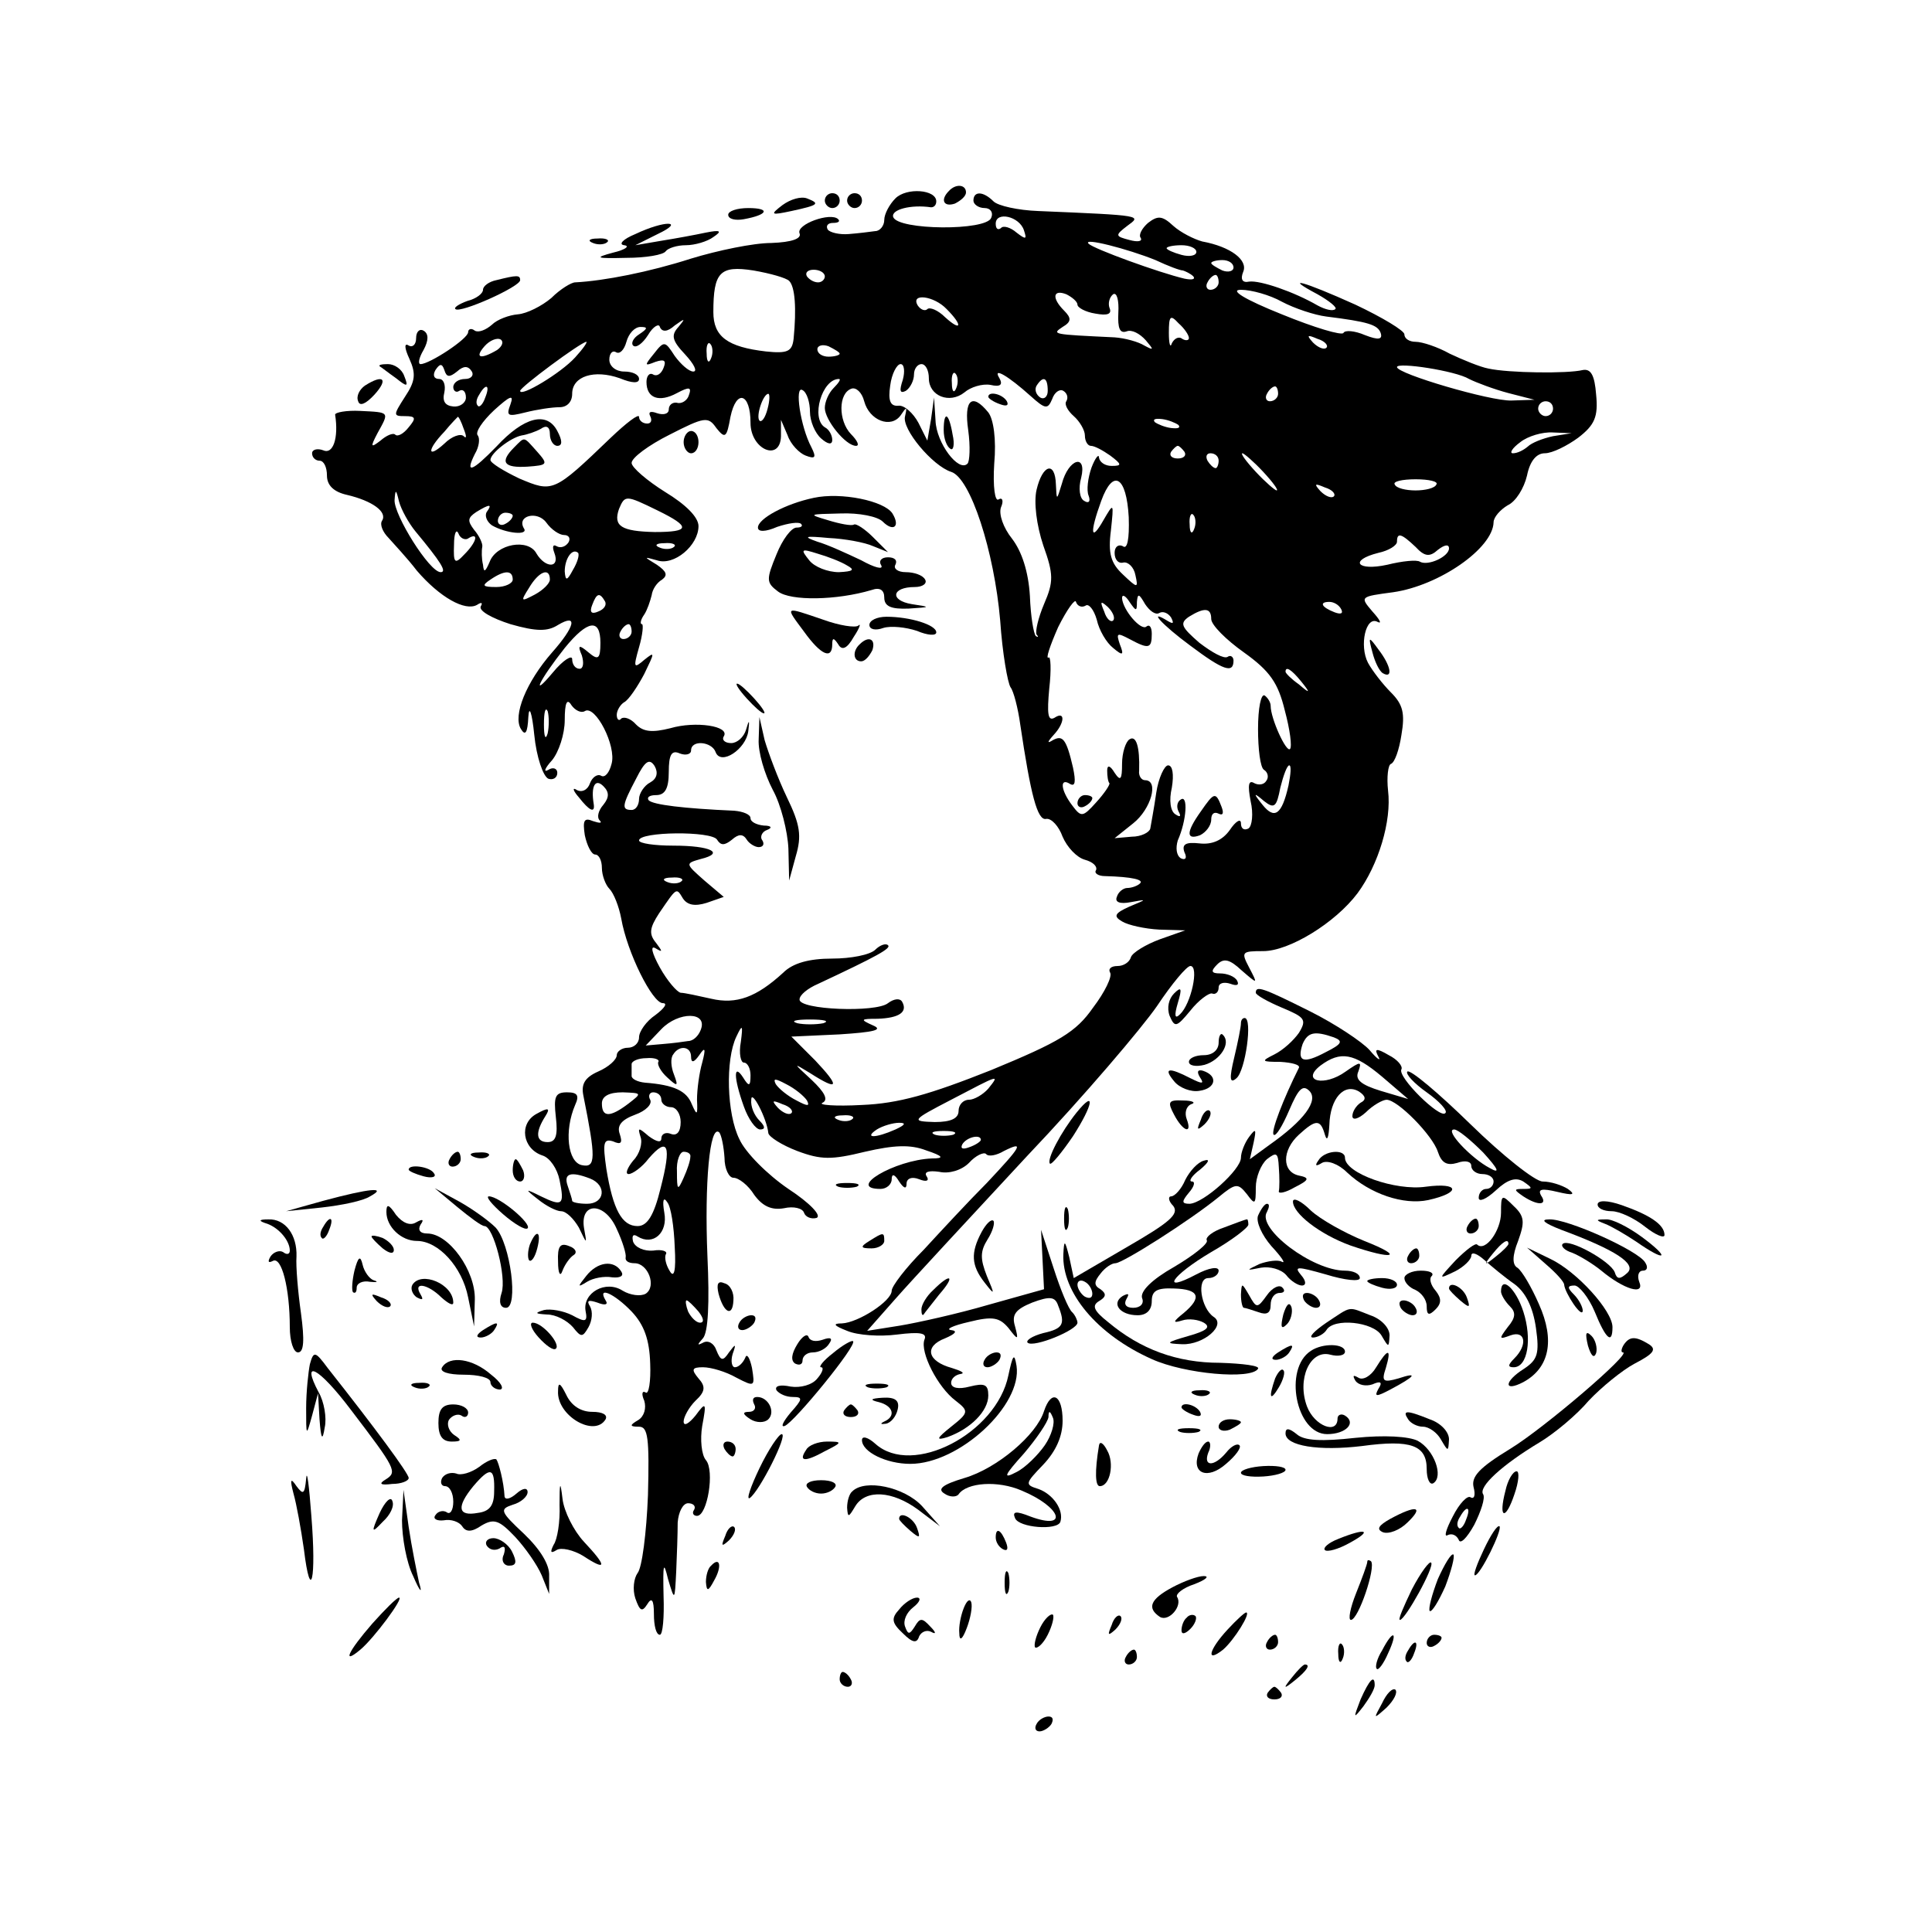 <?xml version="1.0" standalone="no"?>
<!DOCTYPE svg PUBLIC "-//W3C//DTD SVG 20010904//EN"
 "http://www.w3.org/TR/2001/REC-SVG-20010904/DTD/svg10.dtd">
<svg version="1.0" xmlns="http://www.w3.org/2000/svg"
 width="260pt" height="260pt" viewBox="0 0 260 260"
 preserveAspectRatio="xMidYMid meet">
<g transform="translate(0,260) scale(0.1,-0.1)"
fill="#000000" stroke="none">
<path d="M1205 2333 c-8 -8 -15 -21 -15 -29 0 -8 -6 -15 -12 -15 -7 -1 -23 -3
-36 -4 -12 -1 -25 2 -28 6 -3 5 0 9 7 9 7 0 10 2 7 5 -10 10 -57 -7 -52 -19 3
-7 -10 -12 -38 -13 -24 0 -72 -10 -108 -21 -56 -18 -117 -30 -156 -32 -5 0
-20 -9 -32 -21 -13 -11 -33 -21 -45 -22 -12 -1 -28 -7 -35 -14 -8 -7 -18 -11
-23 -8 -5 4 -9 2 -9 -2 0 -9 -52 -43 -64 -43 -4 0 -2 9 4 19 7 13 7 22 0 26
-5 3 -10 -1 -10 -10 0 -9 -5 -13 -10 -10 -6 4 -6 -3 1 -18 9 -20 8 -30 -6 -51
-16 -25 -16 -26 0 -26 15 0 15 -3 5 -15 -7 -9 -15 -13 -18 -10 -3 3 -12 -1
-20 -8 -13 -10 -14 -9 -4 10 16 29 17 28 -23 30 -19 1 -34 -2 -34 -5 5 -32 -3
-54 -16 -48 -8 3 -15 1 -15 -4 0 -6 5 -10 10 -10 6 0 10 -9 10 -20 0 -13 9
-22 27 -26 34 -8 55 -23 47 -35 -3 -5 1 -15 9 -23 7 -8 25 -27 38 -44 31 -36
65 -55 81 -46 6 4 8 3 5 -2 -3 -6 15 -16 40 -24 35 -10 50 -10 64 -1 27 16 23
-2 -8 -37 -35 -40 -53 -85 -42 -103 6 -10 9 -5 10 16 1 17 5 6 8 -24 3 -30 12
-56 19 -59 6 -2 12 1 12 8 0 6 -6 8 -12 4 -7 -4 -5 2 5 13 9 11 17 35 17 54 0
23 3 30 9 20 5 -7 13 -11 18 -8 14 9 43 -47 36 -71 -3 -12 -9 -19 -14 -16 -5
3 -12 -2 -15 -10 -3 -9 -11 -13 -18 -9 -6 4 -5 -1 3 -10 14 -18 22 -22 20 -9
-4 24 2 35 13 24 8 -8 8 -15 0 -25 -7 -8 -9 -17 -5 -21 4 -4 0 -4 -9 -1 -12 5
-14 1 -11 -19 3 -14 9 -26 14 -26 5 0 9 -8 9 -18 0 -10 5 -23 10 -28 6 -6 13
-24 16 -40 8 -46 42 -114 56 -114 7 0 2 -7 -10 -16 -12 -8 -22 -22 -22 -30 0
-8 -7 -14 -15 -14 -8 0 -15 -5 -15 -10 0 -6 -11 -16 -25 -22 -18 -8 -23 -17
-20 -32 17 -85 17 -98 -2 -94 -19 4 -24 46 -9 81 6 13 3 17 -11 17 -16 0 -18
-6 -15 -33 3 -25 0 -34 -11 -34 -16 0 -17 13 -3 35 7 11 4 12 -12 3 -24 -13
-19 -47 8 -56 10 -3 20 -18 23 -33 7 -34 4 -36 -25 -22 -22 11 -22 10 -4 -4
11 -9 25 -16 31 -16 7 0 17 -10 24 -22 11 -23 11 -23 7 -1 -6 36 28 36 44 -1
8 -17 13 -34 12 -38 -1 -5 4 -8 12 -8 18 0 30 -31 15 -41 -7 -4 -21 -2 -31 4
-23 15 -54 -3 -50 -27 3 -15 0 -16 -18 -6 -12 6 -29 9 -38 7 -13 -4 -12 -5 4
-6 12 0 27 -8 35 -17 11 -14 13 -14 21 0 5 9 6 21 2 28 -5 8 -2 9 10 5 10 -4
15 -3 11 3 -12 20 12 9 35 -15 17 -18 24 -38 25 -70 1 -24 -2 -42 -6 -39 -5 3
-6 -2 -2 -11 3 -10 0 -21 -8 -26 -12 -7 -12 -9 1 -9 12 0 14 -15 12 -92 -2
-51 -8 -98 -14 -105 -5 -7 -7 -22 -3 -34 6 -17 9 -19 16 -8 6 10 9 6 9 -13 0
-16 3 -28 8 -28 4 0 6 24 5 52 -1 44 0 48 6 23 9 -30 9 -30 11 10 1 22 2 52 2
66 1 14 7 26 14 26 7 0 11 -4 8 -9 -3 -4 -1 -8 4 -8 14 0 24 61 12 75 -6 7 -8
28 -5 46 6 32 5 33 -9 14 -9 -11 -16 -15 -16 -8 0 6 7 19 16 28 13 12 14 19 4
30 -10 12 -9 15 6 15 11 0 31 -6 45 -14 25 -13 25 -12 21 13 -3 14 -7 20 -9
14 -3 -7 -9 -13 -14 -13 -4 0 -6 8 -3 18 5 14 4 14 -5 2 -8 -12 -11 -12 -17 3
-3 9 -11 14 -18 10 -8 -4 -8 -3 0 6 7 8 9 47 6 111 -4 97 3 178 16 166 3 -4 6
-19 7 -34 0 -15 6 -27 12 -27 7 0 20 -10 28 -23 11 -15 23 -21 40 -18 13 3 25
0 27 -6 2 -6 10 -9 17 -7 7 3 -9 20 -38 39 -28 19 -58 49 -66 67 -17 34 -19
107 -4 138 8 17 9 16 6 -7 -3 -16 0 -28 4 -28 5 0 9 -8 9 -17 0 -15 -2 -16
-10 -3 -13 20 -13 0 1 -39 6 -17 16 -31 22 -31 7 0 7 4 -1 12 -7 7 -12 19 -11
28 0 15 21 -25 23 -45 1 -5 18 -16 39 -24 32 -12 46 -12 91 -1 39 9 61 10 82
2 24 -8 25 -11 8 -11 -50 -2 -116 -41 -69 -41 8 0 15 6 15 13 0 8 4 7 10 -3 6
-9 10 -11 10 -3 0 7 7 10 17 6 10 -4 14 -2 10 4 -4 6 3 8 17 6 13 -3 30 2 40
12 9 10 20 15 23 12 3 -4 14 -2 24 4 28 14 24 7 -23 -43 -24 -24 -62 -65 -85
-90 -24 -24 -43 -49 -43 -55 0 -14 -45 -43 -67 -44 -13 0 -11 -3 7 -10 14 -6
44 -8 67 -5 32 4 41 2 37 -7 -6 -17 18 -64 42 -82 18 -14 18 -16 -6 -35 -20
-16 -21 -19 -5 -14 31 11 55 35 55 56 0 15 -5 17 -25 12 -15 -4 -25 -2 -25 5
0 6 6 11 13 12 6 1 1 4 -12 8 -33 9 -38 29 -9 40 14 6 17 10 8 11 -8 1 2 6 24
11 32 8 41 6 53 -8 13 -17 14 -17 9 2 -5 16 1 23 23 32 24 9 31 8 35 -4 10
-25 7 -31 -20 -37 -15 -4 -24 -10 -21 -13 8 -7 67 17 67 27 0 3 -3 10 -7 14
-5 4 -16 31 -25 59 l-17 52 2 -40 2 -40 -75 -21 c-41 -12 -95 -24 -119 -28
l-44 -7 38 43 c21 24 101 110 177 192 77 81 155 173 175 202 20 30 40 54 45
54 12 0 1 -51 -14 -65 -7 -7 -8 -2 -3 15 6 20 5 23 -5 13 -7 -7 -10 -19 -6
-30 7 -16 9 -16 28 7 11 14 25 24 29 23 5 -2 9 2 9 8 0 6 7 8 16 5 8 -3 12 -2
9 4 -3 6 -14 10 -23 10 -12 0 -13 3 -4 12 9 9 17 7 33 -8 22 -19 22 -19 10 4
-11 21 -10 22 19 22 35 0 97 38 127 78 28 38 46 97 41 138 -2 18 0 35 4 36 5
2 11 19 14 39 5 29 2 41 -14 57 -11 11 -25 29 -31 40 -12 23 -3 64 13 55 6 -3
3 3 -7 14 -17 20 -17 20 28 26 62 9 134 59 135 94 0 7 9 17 19 23 11 5 22 23
26 40 4 20 13 30 24 30 10 0 30 10 45 21 22 17 27 28 24 58 -2 26 -7 35 -18
33 -20 -5 -100 -4 -127 2 -11 2 -35 12 -52 20 -16 9 -37 16 -46 16 -8 0 -15 4
-15 10 0 5 -30 23 -66 40 -71 32 -98 39 -51 14 16 -9 27 -18 24 -20 -3 -3 -13
-1 -24 5 -31 18 -77 34 -92 32 -9 -2 -12 3 -8 13 7 16 -17 34 -55 41 -11 3
-29 12 -39 21 -15 14 -21 14 -34 4 -8 -7 -13 -16 -10 -20 3 -5 -4 -6 -15 -3
-19 5 -20 6 -3 19 19 14 23 14 -120 20 -27 1 -54 7 -60 13 -14 14 -27 14 -27
1 0 -5 7 -10 15 -10 8 0 12 -6 9 -13 -6 -18 -126 -17 -132 1 -3 10 24 17 51
13 4 0 7 3 7 8 0 16 -40 19 -55 4z m173 -43 c4 -12 3 -13 -10 -3 -8 7 -18 10
-21 6 -4 -3 -7 -1 -7 6 0 17 32 10 38 -9z m177 -40 c17 -8 33 -14 37 -14 3 -1
10 -4 14 -8 3 -4 -2 -5 -12 -3 -34 8 -122 40 -129 47 -9 9 53 -7 90 -22z m55
11 c0 -5 -9 -7 -20 -4 -11 3 -20 7 -20 9 0 2 9 4 20 4 11 0 20 -4 20 -9z m50
-21 c0 -5 -7 -7 -15 -4 -8 4 -15 8 -15 10 0 2 7 4 15 4 8 0 15 -4 15 -10z
m-598 -18 c8 -8 10 -37 6 -78 -2 -17 -8 -20 -37 -17 -52 6 -71 20 -71 53 0 54
9 63 54 56 23 -4 44 -10 48 -14z m48 6 c0 -4 -4 -8 -9 -8 -6 0 -12 4 -15 8 -3
5 1 9 9 9 8 0 15 -4 15 -9z m530 -8 c0 -5 -5 -10 -11 -10 -5 0 -7 5 -4 10 3 6
8 10 11 10 2 0 4 -4 4 -10z m-190 -30 c0 -4 11 -10 24 -12 16 -3 23 -1 19 8
-2 6 0 14 5 18 5 3 8 -8 7 -25 -1 -21 2 -28 11 -25 7 3 18 -3 26 -12 11 -13
11 -14 -2 -7 -8 5 -26 10 -40 11 -84 4 -85 4 -70 14 12 7 12 12 2 22 -17 17
-15 29 3 22 8 -4 15 -10 15 -14z m275 4 c17 -9 44 -18 60 -20 56 -7 69 -11 73
-22 3 -9 -3 -10 -21 -3 -14 6 -27 7 -29 3 -2 -4 -39 7 -83 25 -50 20 -71 33
-55 33 14 0 39 -7 55 -16z m-451 -10 c22 -22 20 -31 -2 -11 -10 10 -21 14 -24
11 -3 -3 -9 -1 -13 5 -10 17 22 13 39 -5z m326 -39 c0 -3 -4 -4 -9 -1 -5 4
-11 0 -14 -6 -2 -7 -4 -1 -4 14 0 23 2 25 13 13 8 -7 14 -16 14 -20z m-692 17
c14 10 15 10 5 -2 -10 -11 -9 -18 9 -37 12 -13 17 -23 11 -23 -6 0 -17 10 -25
21 -13 20 -14 21 -28 3 -13 -16 -13 -17 2 -11 12 4 15 2 11 -8 -3 -8 -9 -12
-14 -9 -5 3 -9 -2 -9 -10 0 -22 17 -28 41 -15 17 9 20 8 16 -3 -2 -7 -10 -12
-16 -10 -6 1 -11 -3 -11 -9 0 -6 -7 -8 -16 -5 -8 3 -12 2 -9 -4 3 -6 1 -10 -4
-10 -6 0 -11 4 -11 9 0 5 -17 -8 -38 -28 -77 -74 -78 -74 -123 -55 -21 10 -39
21 -39 25 0 9 27 30 42 33 7 1 19 5 26 9 7 5 12 3 12 -7 0 -9 5 -16 10 -16 7
0 7 7 0 20 -14 27 -45 19 -82 -21 -32 -33 -43 -38 -29 -10 6 10 7 21 4 25 -4
4 6 19 22 34 21 19 27 22 22 8 -6 -16 -4 -17 20 -11 16 4 36 7 46 7 10 0 17 7
17 18 0 24 30 33 64 21 17 -7 26 -7 26 -1 0 6 -9 10 -20 10 -11 0 -20 7 -20
16 0 8 4 13 9 10 5 -3 11 3 14 14 3 11 11 20 19 20 10 0 10 -2 -2 -10 -8 -5
-11 -12 -8 -15 4 -4 13 3 20 14 7 12 15 16 16 11 3 -7 10 -7 20 2z m-239 -33
c-22 -13 -31 -11 -17 5 7 8 17 12 22 9 4 -3 2 -9 -5 -14z m1116 3 c-3 -3 -11
0 -18 7 -9 10 -8 11 6 5 10 -3 15 -9 12 -12z m-1011 -13 c-19 -21 -74 -54 -74
-45 0 5 81 65 89 66 2 0 -4 -9 -15 -21z m183 -1 c-3 -8 -6 -5 -6 6 -1 11 2 17
5 13 3 -3 4 -12 1 -19z m173 6 c0 -2 -7 -4 -15 -4 -8 0 -15 4 -15 10 0 5 7 7
15 4 8 -4 15 -8 15 -10z m-515 -24 c9 8 15 8 20 0 3 -5 -1 -10 -9 -10 -9 0
-16 -5 -16 -11 0 -5 4 -8 8 -5 5 3 9 -1 9 -9 0 -7 -8 -13 -17 -12 -11 1 -15 7
-12 19 2 10 -1 18 -7 18 -7 0 -9 5 -5 12 6 9 9 9 12 0 3 -10 7 -10 17 -2z
m600 -11 c-5 -15 -4 -19 4 -15 6 4 11 14 11 22 0 8 5 14 10 14 6 0 10 -9 10
-19 0 -24 28 -35 48 -19 8 7 24 12 35 10 13 -3 17 0 12 9 -10 16 12 3 42 -24
20 -18 23 -18 29 -4 3 9 10 14 15 11 5 -3 7 -9 4 -14 -3 -4 2 -13 10 -20 8 -7
15 -19 15 -26 0 -8 4 -14 8 -14 5 0 16 -6 26 -13 16 -12 16 -14 2 -14 -9 0
-16 5 -17 11 0 6 -5 0 -10 -13 -5 -14 -7 -31 -4 -38 3 -8 0 -11 -6 -7 -6 3 -8
17 -4 31 8 33 -17 26 -26 -8 -7 -23 -7 -23 -8 -1 -1 32 -18 27 -26 -7 -4 -17
0 -48 9 -75 14 -39 14 -49 1 -79 -8 -19 -12 -37 -10 -41 3 -3 2 -4 -1 -2 -3 3
-7 27 -8 54 -2 33 -11 60 -24 77 -12 15 -18 33 -15 42 4 9 2 14 -3 11 -5 -4
-8 17 -6 48 3 33 -1 60 -8 69 -22 27 -33 17 -27 -24 3 -22 2 -42 -1 -45 -12
-12 -42 28 -43 58 l-2 31 -4 -29 -5 -29 -12 24 c-7 13 -19 24 -27 23 -11 -1
-14 7 -11 27 2 16 9 29 14 29 5 0 6 -10 3 -21z m762 1 c10 -5 34 -14 53 -19
l35 -9 -31 -1 c-28 -1 -154 36 -154 45 0 7 79 -5 97 -16z m-690 -12 c-3 -8 -6
-5 -6 6 -1 11 2 17 5 13 3 -3 4 -12 1 -19z m-165 0 c-7 -7 -12 -19 -12 -27 0
-16 28 -51 42 -51 5 0 2 7 -7 16 -17 18 -17 55 1 61 6 2 14 -5 17 -17 7 -26
36 -37 49 -19 8 12 9 12 6 -1 -5 -17 37 -67 62 -75 26 -8 58 -107 66 -200 3
-44 10 -84 14 -90 4 -5 10 -28 13 -50 14 -94 23 -130 35 -127 7 1 17 -10 22
-24 6 -14 19 -28 30 -31 11 -3 17 -9 15 -14 -3 -4 3 -8 12 -8 37 -1 53 -5 47
-10 -3 -3 -11 -6 -17 -6 -5 0 -12 -5 -14 -12 -3 -7 4 -10 19 -7 22 4 22 4 -2
-6 -20 -9 -22 -13 -10 -20 8 -5 31 -10 50 -11 l35 -1 -34 -12 c-19 -7 -37 -18
-39 -24 -2 -7 -10 -12 -18 -12 -9 0 -13 -4 -10 -9 3 -5 -7 -26 -23 -47 -23
-33 -45 -46 -137 -84 -83 -33 -125 -45 -174 -47 -36 -2 -60 0 -53 3 8 4 3 14
-15 31 -25 23 -25 23 -2 9 39 -25 41 -19 7 17 l-32 32 65 3 c46 3 59 6 45 12
-18 8 -17 9 6 9 29 1 41 9 33 23 -3 5 -11 4 -19 -2 -16 -13 -120 -9 -119 5 0
6 11 15 25 21 79 37 99 48 94 52 -3 3 -11 0 -17 -6 -7 -7 -33 -12 -58 -12 -31
0 -53 -6 -66 -19 -36 -33 -63 -43 -97 -35 -18 4 -36 8 -41 8 -5 1 -18 16 -28
34 -11 20 -13 30 -6 26 10 -6 10 -5 1 7 -10 12 -9 20 4 40 24 35 23 35 32 20
6 -9 16 -11 32 -6 l23 8 -26 22 c-26 23 -26 23 -5 29 33 8 14 18 -37 18 -25 0
-46 3 -46 7 0 12 98 13 105 1 5 -8 10 -8 20 0 9 8 15 8 20 0 3 -5 11 -10 16
-10 6 0 8 4 5 9 -4 5 0 12 6 14 8 3 6 6 -4 6 -10 1 -18 5 -18 10 0 5 -10 9
-22 10 -68 3 -109 8 -115 14 -3 4 1 7 10 7 12 0 17 9 17 31 0 24 4 30 15 25 8
-3 15 -1 15 4 0 15 28 12 33 -2 7 -19 41 4 44 28 2 16 1 16 -3 2 -3 -10 -12
-18 -20 -18 -8 0 -13 4 -10 9 9 14 -38 21 -72 11 -24 -6 -36 -5 -46 5 -7 8
-16 11 -20 8 -3 -4 -6 -1 -6 5 0 6 5 14 10 17 6 3 18 21 27 38 14 29 15 31 0
19 -14 -12 -15 -11 -7 17 5 17 6 31 4 31 -3 0 -2 6 3 13 4 6 8 18 10 26 1 8 7
17 14 21 8 6 6 11 -7 20 -18 11 -18 11 0 6 23 -8 56 20 56 46 0 12 -17 29 -45
46 -24 15 -45 33 -45 39 0 7 23 24 51 38 47 24 52 25 63 9 12 -15 14 -13 19
15 8 38 27 32 27 -8 0 -36 40 -53 41 -18 l0 22 9 -21 c4 -12 16 -24 24 -27 13
-5 15 -3 8 11 -15 28 -23 84 -12 77 6 -3 10 -17 10 -29 0 -13 7 -29 15 -36 9
-8 15 -9 15 -2 0 6 -4 14 -10 17 -19 12 -4 65 19 65 3 0 0 -5 -7 -12z m288 -4
c0 -8 -5 -12 -10 -9 -6 4 -8 11 -5 16 9 14 15 11 15 -7z m-757 -9 c-3 -9 -8
-14 -10 -11 -3 3 -2 9 2 15 9 16 15 13 8 -4z m1067 5 c0 -5 -5 -10 -11 -10 -5
0 -7 5 -4 10 3 6 8 10 11 10 2 0 4 -4 4 -10z m-687 -20 c-3 -12 -8 -19 -11
-16 -5 6 5 36 12 36 2 0 2 -9 -1 -20z m1057 0 c0 -5 -4 -10 -10 -10 -5 0 -10
5 -10 10 0 6 5 10 10 10 6 0 10 -4 10 -10z m-1466 -27 c4 -10 4 -14 0 -10 -4
4 -16 0 -26 -10 -23 -21 -24 -9 0 16 9 11 18 20 18 20 1 1 5 -7 8 -16z m962 5
c3 -4 -1 -5 -10 -4 -8 1 -18 5 -22 8 -3 4 1 5 10 4 8 -1 18 -5 22 -8z m504
-15 c-14 -3 -29 -9 -34 -14 -6 -5 -14 -9 -20 -9 -5 0 -1 7 10 15 10 8 30 14
44 13 l25 -1 -25 -4z m-496 -21 c3 -5 -1 -9 -9 -9 -8 0 -12 4 -9 9 3 4 7 8 9
8 2 0 6 -4 9 -8z m46 -12 c0 -5 -2 -10 -4 -10 -3 0 -8 5 -11 10 -3 6 -1 10 4
10 6 0 11 -4 11 -10z m60 -15 c13 -14 21 -25 18 -25 -2 0 -15 11 -28 25 -13
14 -21 25 -18 25 2 0 15 -11 28 -25z m-181 -61 c1 -30 -2 -44 -8 -39 -6 3 -11
-1 -11 -9 0 -9 5 -15 12 -13 6 1 14 -6 16 -17 4 -18 3 -18 -17 1 -16 15 -20
28 -16 59 4 38 4 38 -10 14 -17 -30 -19 -18 -3 26 16 44 34 33 37 -22z m414
44 c-2 -5 -15 -8 -28 -8 -13 0 -26 3 -28 8 -3 4 10 7 28 7 18 0 31 -3 28 -7z
m-138 -16 c-3 -3 -11 0 -18 7 -9 10 -8 11 6 5 10 -3 15 -9 12 -12z m-1236 -47
c34 -41 43 -55 34 -55 -15 0 -63 77 -62 97 1 15 2 15 6 -2 3 -11 13 -29 22
-40z m326 28 c45 -22 44 -29 -4 -29 -45 1 -56 8 -48 31 8 19 9 19 52 -2z
m-230 -2 c-3 -5 0 -13 7 -18 19 -11 50 -14 43 -4 -10 17 18 24 30 8 7 -10 18
-17 24 -17 7 0 9 -5 6 -10 -4 -6 -11 -8 -16 -5 -5 3 -6 -1 -3 -9 8 -21 -12
-21 -24 -1 -11 21 -54 13 -63 -11 -6 -14 -8 -15 -9 -4 -2 8 -2 19 -1 24 1 4
-4 15 -11 23 -9 12 -9 16 3 24 18 11 22 11 14 0z m35 -5 c0 -3 -4 -8 -10 -11
-5 -3 -10 -1 -10 4 0 6 5 11 10 11 6 0 10 -2 10 -4z m917 -18 c-3 -8 -6 -5 -6
6 -1 11 2 17 5 13 3 -3 4 -12 1 -19z m-976 -12 c14 8 10 -6 -6 -22 -13 -14
-15 -12 -14 13 0 15 3 22 6 15 2 -6 9 -10 14 -6z m1274 -12 c12 -13 19 -14 30
-4 9 7 15 8 15 2 0 -11 -28 -24 -39 -18 -4 3 -24 1 -44 -4 -41 -9 -52 6 -12
16 14 3 25 10 25 15 0 13 6 11 25 -7z m-998 0 c-3 -3 -12 -4 -19 -1 -8 3 -5 6
6 6 11 1 17 -2 13 -5z m-136 -31 c-8 -15 -10 -15 -11 -2 0 17 10 32 18 25 2
-3 -1 -13 -7 -23z m-81 -13 c0 -5 -10 -10 -22 -10 -19 0 -20 2 -8 10 19 13 30
13 30 0z m50 0 c0 -5 -9 -14 -20 -20 -19 -10 -20 -10 -8 9 13 22 28 28 28 11z
m74 -29 c3 -5 -1 -11 -9 -14 -9 -4 -12 -1 -8 9 6 16 10 17 17 5z m647 -6 c4 3
11 -5 15 -19 3 -14 13 -31 22 -38 13 -11 15 -10 9 5 -5 15 -4 16 13 7 26 -14
30 -13 30 7 0 9 -3 13 -7 10 -7 -7 -32 22 -33 38 0 6 5 3 10 -5 9 -13 10 -13
10 0 1 12 3 11 11 -3 6 -9 14 -15 19 -12 5 3 12 0 16 -6 4 -8 3 -9 -4 -5 -29
18 -8 -5 30 -33 44 -33 58 -38 58 -20 0 5 -4 8 -8 5 -5 -3 -21 6 -38 19 -24
21 -27 26 -14 35 21 13 30 12 30 -3 0 -8 20 -28 44 -45 35 -25 46 -41 55 -78
7 -26 10 -49 7 -52 -5 -5 -26 41 -26 58 0 5 -4 11 -8 14 -5 3 -9 -17 -9 -45 0
-27 3 -52 8 -55 5 -3 7 -10 3 -15 -3 -5 -10 -6 -16 -3 -8 5 -9 -3 -5 -24 4
-17 2 -34 -3 -37 -6 -3 -10 0 -10 7 0 7 -7 3 -15 -9 -10 -14 -24 -20 -41 -18
-18 2 -24 -1 -20 -12 4 -8 1 -11 -5 -8 -6 4 -7 14 -4 24 12 27 14 62 4 55 -5
-3 -6 -10 -3 -16 4 -7 2 -8 -4 -4 -7 4 -9 19 -5 36 3 18 1 30 -5 30 -5 0 -13
-17 -16 -37 -3 -21 -7 -42 -8 -48 -1 -5 -12 -11 -25 -11 l-23 -2 25 20 c24 19
35 58 16 58 -5 0 -9 6 -8 13 1 32 -4 48 -13 42 -5 -3 -10 -18 -10 -33 0 -21
-2 -24 -10 -12 -6 10 -10 11 -10 3 0 -7 1 -15 3 -17 1 -2 -7 -14 -18 -26 -18
-20 -20 -20 -32 -4 -16 21 -17 38 -3 29 7 -4 8 3 4 22 -9 39 -14 44 -27 37 -8
-5 -8 -3 1 7 15 16 16 33 1 23 -9 -5 -10 6 -7 39 3 26 2 45 -1 42 -4 -2 2 16
13 41 12 24 23 39 24 34 2 -6 8 -8 13 -5z m37 -20 c-3 -3 -9 2 -12 12 -6 14
-5 15 5 6 7 -7 10 -15 7 -18z m307 15 c3 -6 -1 -7 -9 -4 -18 7 -21 14 -7 14 6
0 13 -4 16 -10z m-997 -45 c0 -22 -3 -24 -16 -13 -13 11 -15 10 -9 -4 3 -10 2
-18 -3 -18 -6 0 -10 6 -10 13 0 6 -12 -1 -26 -18 -31 -37 -18 -10 16 33 31 38
48 40 48 7z m42 15 c0 -5 -5 -10 -11 -10 -5 0 -7 5 -4 10 3 6 8 10 11 10 2 0
4 -4 4 -10z m901 -67 c13 -16 12 -17 -3 -4 -10 7 -18 15 -18 17 0 8 8 3 21
-13z m-1014 -70 c-3 -10 -5 -4 -5 12 0 17 2 24 5 18 2 -7 2 -21 0 -30z m138
-66 c-8 -4 -15 -15 -15 -22 0 -8 -4 -15 -10 -15 -14 0 -13 6 6 42 12 24 18 28
25 17 5 -9 3 -17 -6 -22z m859 -4 c-9 -40 -19 -46 -35 -26 -13 16 -12 17 2 5
14 -11 17 -8 22 18 4 16 9 30 12 30 3 0 2 -12 -1 -27z m-817 -129 c-3 -3 -12
-4 -19 -1 -8 3 -5 6 6 6 11 1 17 -2 13 -5z m26 -200 c-3 -8 -10 -15 -17 -15
-6 -1 -21 -3 -34 -4 l-23 -2 21 22 c23 24 63 24 53 -1z m165 9 c-10 -2 -26 -2
-35 0 -10 3 -2 5 17 5 19 0 27 -2 18 -5z m-178 -45 c0 -9 4 -8 11 2 8 12 9 9
4 -10 -4 -14 -7 -36 -7 -50 1 -21 0 -22 -7 -6 -7 18 -24 26 -63 29 -10 1 -18
5 -18 9 0 4 0 11 0 16 0 4 9 8 20 8 11 1 18 -2 16 -5 -2 -3 3 -13 12 -21 14
-13 15 -12 9 4 -4 10 -5 22 -1 27 8 13 24 11 24 -3z m156 -59 c4 -8 1 -8 -14
0 -12 6 -24 16 -28 22 -4 8 -1 8 14 0 12 -6 24 -16 28 -22z m244 16 c-7 -8
-19 -15 -26 -15 -8 0 -14 -7 -14 -15 0 -10 -10 -15 -32 -15 -32 1 -32 2 22 30
65 34 66 35 50 15z m-484 -20 c-25 -19 -36 -19 -36 0 0 10 10 15 28 15 26 -1
26 -1 8 -15z m44 5 c0 -5 6 -10 13 -10 7 0 13 -9 13 -20 0 -13 -5 -19 -13 -16
-7 3 -13 0 -13 -6 0 -6 -6 -5 -17 3 -14 12 -15 12 -11 -1 3 -8 -1 -23 -10 -32
-8 -10 -11 -18 -6 -18 5 0 18 9 27 21 26 30 31 18 16 -40 -9 -37 -18 -51 -31
-51 -21 0 -33 22 -42 77 -5 35 -4 41 9 37 11 -5 13 -2 9 10 -4 11 2 19 21 26
14 5 23 14 20 20 -3 5 -1 10 4 10 6 0 11 -4 11 -10z m175 -18 c-3 -3 -11 0
-18 7 -9 10 -8 11 6 5 10 -3 15 -9 12 -12z m82 -8 c-3 -3 -12 -4 -19 -1 -8 3
-5 6 6 6 11 1 17 -2 13 -5z m58 -14 c-27 -12 -43 -12 -25 0 8 5 22 9 30 9 10
0 8 -3 -5 -9z m78 -7 c-7 -2 -19 -2 -25 0 -7 3 -2 5 12 5 14 0 19 -2 13 -5z
m37 -7 c0 -2 -7 -7 -16 -10 -8 -3 -12 -2 -9 4 6 10 25 14 25 6z m-391 -23 c0
-5 -4 -17 -9 -28 -8 -18 -9 -17 -9 8 -1 15 4 27 9 27 6 0 10 -3 9 -7z m-135
-29 c23 -9 20 -34 -4 -34 -11 0 -20 2 -20 4 0 2 -3 11 -6 20 -6 17 4 20 30 10z
m114 -92 c2 -33 -1 -43 -7 -32 -5 8 -7 18 -5 22 3 4 -5 7 -17 5 -12 -1 -24 4
-27 12 -2 8 0 11 6 7 21 -13 41 5 36 32 -3 17 -1 22 4 14 5 -6 9 -33 10 -60z
m32 -87 c7 -9 8 -15 2 -15 -5 0 -12 7 -16 15 -3 8 -4 15 -2 15 2 0 9 -7 16
-15z"/>
<path d="M692 1998 c-20 -20 -14 -28 18 -26 27 2 28 3 13 20 -19 21 -16 21
-31 6z"/>
<path d="M1330 2066 c0 -2 7 -7 16 -10 8 -3 12 -2 9 4 -6 10 -25 14 -25 6z"/>
<path d="M1270 2021 c0 -11 4 -22 9 -25 4 -3 6 6 3 19 -5 30 -12 33 -12 6z"/>
<path d="M920 2005 c0 -8 5 -15 10 -15 6 0 10 7 10 15 0 8 -4 15 -10 15 -5 0
-10 -7 -10 -15z"/>
<path d="M1095 1930 c-38 -8 -75 -28 -75 -40 0 -6 10 -6 26 1 15 5 29 7 32 4
3 -3 0 -5 -6 -5 -7 0 -19 -16 -27 -36 -14 -34 -14 -38 2 -50 17 -13 79 -12
126 2 11 4 17 0 17 -10 0 -12 9 -16 33 -15 30 2 30 2 4 6 -30 5 -27 23 4 23
11 0 17 5 14 10 -3 6 -15 10 -26 10 -11 0 -17 5 -14 10 3 6 -1 10 -10 10 -9 0
-13 -5 -9 -11 3 -6 -9 -3 -27 7 -19 9 -45 21 -59 25 -20 7 -17 8 15 5 22 -1
49 -6 60 -11 l20 -8 -20 20 c-11 11 -23 19 -26 17 -3 -2 -19 1 -35 6 -27 8
-26 8 17 9 25 1 50 -4 57 -11 14 -14 24 -7 13 11 -11 17 -69 29 -106 21z m45
-91 c11 -6 8 -8 -11 -9 -15 0 -33 7 -40 16 -12 15 -11 16 11 9 14 -4 32 -11
40 -16z"/>
<path d="M1082 1750 c23 -32 38 -38 38 -17 0 9 2 9 8 0 5 -9 12 -6 21 10 8 12
10 19 6 15 -4 -3 -25 0 -47 8 -53 18 -52 19 -26 -16z"/>
<path d="M1170 1759 c0 -6 8 -8 19 -4 10 3 30 1 45 -4 14 -6 26 -7 26 -2 0 10
-35 21 -67 21 -13 0 -23 -5 -23 -11z"/>
<path d="M1157 1733 c-10 -9 -9 -23 2 -23 5 0 11 7 15 15 5 15 -5 20 -17 8z"/>
<path d="M1005 1660 c10 -11 20 -20 23 -20 3 0 -3 9 -13 20 -10 11 -20 20 -23
20 -3 0 3 -9 13 -20z"/>
<path d="M1021 1605 c-1 -17 8 -47 19 -68 11 -20 20 -56 21 -79 l1 -43 9 33
c8 27 6 42 -12 79 -12 25 -25 60 -30 77 l-7 31 -1 -30z"/>
<path d="M1450 1519 c0 -5 5 -7 10 -4 6 3 10 8 10 11 0 2 -4 4 -10 4 -5 0 -10
-5 -10 -11z"/>
<path d="M1616 1508 c-20 -28 -20 -39 -1 -32 8 4 15 13 15 21 0 8 4 11 10 8 6
-3 7 1 4 9 -8 21 -10 20 -28 -6z"/>
<path d="M1277 2343 c-12 -12 -7 -22 8 -17 8 4 15 10 15 15 0 11 -14 12 -23 2z"/>
<path d="M1053 2324 c-17 -13 -16 -14 12 -8 37 8 39 10 21 17 -8 3 -22 -1 -33
-9z"/>
<path d="M1110 2330 c0 -5 5 -10 10 -10 6 0 10 5 10 10 0 6 -4 10 -10 10 -5 0
-10 -4 -10 -10z"/>
<path d="M1140 2330 c0 -5 5 -10 10 -10 6 0 10 5 10 10 0 6 -4 10 -10 10 -5 0
-10 -4 -10 -10z"/>
<path d="M980 2311 c0 -6 10 -8 21 -6 33 6 36 15 6 15 -15 0 -27 -4 -27 -9z"/>
<path d="M855 2285 c-17 -7 -23 -14 -15 -15 8 -1 2 -6 -15 -10 -26 -7 -23 -8
18 -7 26 0 50 4 53 9 3 4 15 8 27 8 12 0 29 5 37 11 12 8 10 10 -10 6 -14 -3
-41 -8 -60 -11 l-35 -6 30 15 c38 18 10 19 -30 0z"/>
<path d="M798 2273 c7 -3 16 -2 19 1 4 3 -2 6 -13 5 -11 0 -14 -3 -6 -6z"/>
<path d="M668 2223 c-10 -2 -18 -8 -18 -13 0 -5 -9 -12 -21 -15 -11 -4 -19 -9
-16 -11 6 -6 87 30 87 39 0 7 -4 7 -32 0z"/>
<path d="M511 2107 c2 -1 12 -9 22 -16 15 -12 17 -12 11 3 -3 9 -13 16 -22 16
-8 0 -13 -1 -11 -3z"/>
<path d="M491 2081 c-7 -5 -12 -14 -9 -21 2 -7 10 -4 22 9 19 21 12 28 -13 12z"/>
<path d="M1847 1722 c3 -12 9 -25 14 -28 14 -8 11 10 -6 32 -13 18 -14 18 -8
-4z"/>
<path d="M1690 1264 c0 -3 16 -12 35 -20 31 -13 34 -16 23 -34 -7 -10 -21 -23
-33 -29 -18 -9 -18 -10 8 -10 16 -1 27 -4 25 -8 -21 -42 -38 -86 -34 -90 3 -3
12 12 21 33 12 28 18 35 27 26 13 -13 -7 -40 -54 -73 l-26 -19 5 22 c4 19 3
20 -6 8 -6 -8 -11 -21 -11 -28 0 -16 -50 -61 -69 -62 -11 0 -11 3 -1 15 7 8 9
15 4 15 -5 0 0 8 11 16 12 10 14 15 5 12 -8 -2 -19 -14 -25 -26 -5 -12 -14
-22 -19 -22 -4 0 -4 -6 3 -13 8 -11 -5 -22 -62 -55 l-72 -42 -6 28 c-6 24 -7
24 -8 4 -2 -51 45 -108 119 -141 44 -20 134 -28 143 -13 3 4 -20 7 -51 8 -58
0 -107 18 -151 55 -19 15 -22 22 -12 28 10 6 10 10 2 16 -9 5 -9 10 0 21 6 8
15 14 20 14 10 0 101 58 139 89 23 19 26 19 38 4 11 -15 12 -14 12 9 0 14 7
31 15 38 13 10 15 9 16 -11 1 -13 1 -28 0 -32 -1 -4 9 -2 21 5 20 10 21 13 6
16 -23 5 -23 34 0 55 23 21 29 21 35 0 3 -10 5 -4 6 13 1 36 20 57 40 45 9 -6
10 -11 2 -15 -6 -4 -11 -12 -11 -18 0 -6 8 -4 18 5 10 10 23 17 28 17 15 0 62
-48 69 -70 5 -15 12 -19 26 -15 11 4 19 2 19 -4 0 -6 7 -11 15 -11 8 0 15 -4
15 -10 0 -5 -4 -10 -10 -10 -5 0 -10 -5 -10 -12 0 -6 10 -2 23 10 16 15 27 18
37 12 13 -9 13 -10 0 -10 -13 0 -13 -1 0 -10 20 -13 33 -12 24 1 -5 9 1 10 22
5 21 -5 25 -4 14 4 -8 5 -23 10 -34 10 -10 0 -54 35 -97 77 -43 42 -81 74 -85
71 -3 -3 9 -16 26 -28 17 -12 29 -25 25 -28 -7 -8 -65 49 -59 59 2 4 -5 13
-17 19 -17 10 -20 9 -14 -2 4 -7 -2 -3 -12 9 -10 11 -46 35 -80 52 -64 32 -73
35 -73 25z m105 -60 c13 -5 11 -9 -11 -20 -30 -16 -39 -13 -31 11 7 16 16 18
42 9z m65 -53 l35 -30 -37 11 c-26 8 -35 15 -30 26 5 14 3 14 -17 0 -29 -21
-61 -13 -34 8 27 20 45 17 83 -15z m136 -102 c21 -23 23 -29 9 -21 -25 13 -62
52 -48 52 5 0 22 -14 39 -31z m-526 -190 c0 -6 -4 -7 -10 -4 -5 3 -10 11 -10
16 0 6 5 7 10 4 6 -3 10 -11 10 -16z"/>
<path d="M1670 1223 c0 -5 -4 -25 -9 -46 -7 -29 -6 -36 3 -28 12 10 22 81 11
81 -3 0 -5 -3 -5 -7z"/>
<path d="M1640 1197 c0 -10 -8 -17 -20 -17 -11 0 -20 -4 -20 -9 0 -5 9 -7 21
-4 21 6 36 29 25 40 -3 4 -6 -1 -6 -10z"/>
<path d="M1580 1145 c7 -9 23 -15 34 -13 22 3 26 20 5 27 -7 2 -9 -1 -4 -9 6
-9 3 -9 -13 -1 -29 15 -37 14 -22 -4z"/>
<path d="M1449 1103 c-21 -26 -41 -64 -36 -69 2 -2 16 15 31 37 27 42 31 64 5
32z"/>
<path d="M1580 1100 c12 -23 25 -27 17 -6 -3 8 -1 17 6 20 7 2 2 5 -11 5 -20
1 -21 -2 -12 -19z"/>
<path d="M1616 1093 c-6 -14 -5 -15 5 -6 7 7 10 15 7 18 -3 3 -9 -2 -12 -12z"/>
<path d="M605 1040 c-3 -5 -1 -10 4 -10 6 0 11 5 11 10 0 6 -2 10 -4 10 -3 0
-8 -4 -11 -10z"/>
<path d="M638 1043 c7 -3 16 -2 19 1 4 3 -2 6 -13 5 -11 0 -14 -3 -6 -6z"/>
<path d="M1774 1038 c-5 -7 -3 -8 5 -3 7 4 22 -1 34 -13 31 -29 76 -44 109
-37 45 10 42 24 -3 18 -41 -6 -109 18 -109 39 0 12 -28 10 -36 -4z"/>
<path d="M690 1025 c0 -8 4 -15 10 -15 5 0 7 7 4 15 -4 8 -8 15 -10 15 -2 0
-4 -7 -4 -15z"/>
<path d="M550 1026 c0 -2 9 -6 20 -9 11 -3 18 -1 14 4 -5 9 -34 13 -34 5z"/>
<path d="M1128 1003 c6 -2 18 -2 25 0 6 3 1 5 -13 5 -14 0 -19 -2 -12 -5z"/>
<path d="M435 984 l-50 -14 48 5 c27 3 56 9 65 15 24 13 0 11 -63 -6z"/>
<path d="M615 976 c17 -14 33 -26 37 -26 12 0 30 -69 23 -90 -4 -12 -2 -20 6
-20 17 0 6 86 -14 108 -9 9 -31 25 -49 35 l-33 18 30 -25z"/>
<path d="M677 966 c15 -13 30 -22 33 -19 6 6 -38 43 -52 43 -5 0 4 -11 19 -24z"/>
<path d="M1740 983 c0 -16 36 -44 77 -59 58 -20 75 -16 19 6 -27 11 -59 29
-72 41 -13 13 -24 18 -24 12z"/>
<path d="M2020 968 c0 -24 -21 -53 -32 -43 -2 3 -15 -7 -29 -21 -24 -26 -24
-26 -1 -15 12 6 22 16 22 21 0 6 8 3 18 -6 9 -8 27 -23 40 -32 15 -11 25 -31
29 -59 5 -35 2 -43 -16 -55 -27 -17 -28 -32 -1 -18 35 19 43 56 21 105 -10 23
-23 45 -29 49 -7 4 -7 16 1 36 9 25 9 33 -6 47 -16 16 -17 16 -17 -9z m10 -42
c0 -2 -8 -10 -17 -17 -16 -13 -17 -12 -4 4 13 16 21 21 21 13z"/>
<path d="M2150 979 c0 -5 8 -9 19 -9 10 0 30 -9 45 -21 14 -11 26 -16 26 -11
0 14 -20 27 -57 40 -20 7 -33 7 -33 1z"/>
<path d="M520 969 c0 -20 20 -39 41 -39 29 0 61 -35 69 -76 l8 -39 1 36 c1 39
-35 89 -64 89 -10 0 -13 5 -9 12 5 7 3 8 -6 3 -8 -5 -18 -1 -27 10 -10 15 -13
15 -13 4z"/>
<path d="M1432 960 c0 -14 2 -19 5 -12 2 6 2 18 0 25 -3 6 -5 1 -5 -13z"/>
<path d="M1693 964 c-3 -8 5 -26 18 -41 13 -14 20 -24 14 -21 -5 3 -19 1 -30
-3 -19 -9 -18 -9 2 -5 12 2 27 -2 34 -10 6 -8 16 -14 21 -14 6 0 6 6 -1 14
-10 12 -6 12 33 1 26 -8 46 -10 46 -5 0 6 -9 10 -20 10 -44 0 -119 57 -105 79
3 6 4 11 0 11 -3 0 -8 -7 -12 -16z"/>
<path d="M360 953 c16 -6 30 -23 30 -36 0 -5 -4 -6 -9 -2 -5 3 -13 0 -17 -6
-4 -7 -3 -9 3 -6 12 7 23 -37 23 -89 0 -19 5 -34 11 -34 8 0 9 16 4 53 -4 28
-7 63 -6 76 1 29 -15 51 -38 50 -13 0 -14 -2 -1 -6z"/>
<path d="M435 949 c-4 -6 -5 -12 -2 -15 2 -3 7 2 10 11 7 17 1 20 -8 4z"/>
<path d="M1321 942 c-15 -28 -14 -45 4 -68 14 -18 14 -17 3 9 -9 23 -9 33 1
49 7 11 10 22 8 25 -3 3 -10 -4 -16 -15z"/>
<path d="M1647 948 c-15 -5 -25 -13 -23 -17 3 -4 -17 -20 -44 -36 -30 -17 -46
-33 -43 -42 3 -7 -2 -13 -12 -13 -10 0 -13 5 -9 12 4 7 3 8 -5 4 -16 -10 -4
-26 20 -26 12 0 19 7 19 19 0 14 7 18 30 17 34 -1 38 -12 13 -33 -15 -12 -15
-14 -2 -10 9 3 22 1 29 -3 10 -6 4 -11 -21 -18 -31 -9 -31 -10 -8 -11 29 -1
60 26 42 37 -17 12 -23 52 -7 52 8 0 14 5 14 10 0 6 -13 4 -30 -5 -49 -26 -34
-2 20 30 28 16 50 33 50 37 0 4 -1 8 -2 7 -2 0 -15 -5 -31 -11z"/>
<path d="M1975 950 c-3 -5 -1 -10 4 -10 6 0 11 5 11 10 0 6 -2 10 -4 10 -3 0
-8 -4 -11 -10z"/>
<path d="M2101 945 c73 -27 102 -46 89 -58 -10 -9 -14 -9 -17 1 -6 15 -62 46
-70 38 -3 -3 3 -9 13 -12 10 -4 28 -15 39 -24 30 -25 59 -34 51 -15 -3 8 -1
15 5 15 6 0 7 5 3 11 -9 16 -105 59 -129 58 -13 0 -7 -5 16 -14z"/>
<path d="M2160 953 c8 -3 27 -14 42 -24 40 -28 47 -23 8 6 -19 14 -41 25 -49
24 -14 0 -14 -1 -1 -6z"/>
<path d="M500 936 c0 -2 7 -9 15 -16 9 -7 15 -8 15 -2 0 5 -7 12 -15 16 -8 3
-15 4 -15 2z"/>
<path d="M713 925 c-3 -9 -3 -18 -1 -21 3 -3 8 4 11 16 6 23 -1 27 -10 5z"/>
<path d="M1170 930 c-13 -8 -12 -10 3 -10 9 0 17 5 17 10 0 12 -1 12 -20 0z"/>
<path d="M751 902 c0 -16 3 -21 6 -12 3 8 10 18 15 21 5 3 3 9 -6 12 -12 5
-16 0 -15 -21z"/>
<path d="M1895 910 c-3 -5 -1 -10 4 -10 6 0 11 5 11 10 0 6 -2 10 -4 10 -3 0
-8 -4 -11 -10z"/>
<path d="M2080 899 c14 -12 25 -24 25 -28 1 -11 24 -46 25 -35 0 5 -5 15 -12
22 -9 9 -9 12 1 12 6 0 19 -16 27 -35 15 -37 24 -45 24 -21 0 22 -48 75 -84
92 l-31 15 25 -22z"/>
<path d="M477 890 c-3 -13 -4 -26 -2 -29 3 -2 5 0 5 6 0 6 8 10 18 8 9 -1 12
0 5 2 -6 2 -13 12 -15 21 -3 13 -6 11 -11 -8z"/>
<path d="M789 883 c-12 -15 -12 -16 1 -8 8 5 23 8 34 6 11 -1 16 2 12 8 -10
16 -32 13 -47 -6z"/>
<path d="M1890 880 c0 -6 7 -13 15 -16 8 -4 15 -13 15 -22 0 -12 3 -13 12 -4
8 8 8 15 0 25 -7 8 -9 17 -5 20 3 4 -3 7 -15 7 -12 0 -22 -5 -22 -10z"/>
<path d="M555 871 c-3 -5 0 -13 6 -17 8 -4 9 -3 5 4 -11 18 10 14 28 -4 9 -8
16 -12 16 -7 0 25 -43 43 -55 24z"/>
<path d="M967 859 c7 -26 19 -32 20 -9 1 10 -4 21 -12 23 -9 4 -11 -1 -8 -14z"/>
<path d="M1256 864 c-9 -8 -16 -20 -16 -26 0 -6 1 -9 3 -7 1 2 11 14 21 27 22
25 16 30 -8 6z"/>
<path d="M1840 876 c0 -2 9 -6 20 -9 11 -3 20 -1 20 4 0 5 -9 9 -20 9 -11 0
-20 -2 -20 -4z"/>
<path d="M1670 858 c0 -10 2 -18 4 -18 2 0 11 -3 20 -6 11 -4 16 -1 16 10 0 9
5 16 12 16 6 0 8 3 4 7 -4 5 -14 0 -21 -10 -13 -18 -14 -18 -24 0 -10 17 -10
17 -11 1z"/>
<path d="M1950 866 c0 -2 7 -9 15 -16 13 -11 14 -10 9 4 -5 14 -24 23 -24 12z"/>
<path d="M2020 862 c0 -4 5 -13 12 -20 8 -8 8 -15 -3 -28 -12 -16 -12 -17 4
-11 20 7 23 -13 5 -31 -9 -9 -9 -12 -1 -12 19 0 25 38 13 75 -10 31 -30 49
-30 27z"/>
<path d="M507 849 c7 -7 15 -10 18 -7 3 3 -2 9 -12 12 -14 6 -15 5 -6 -5z"/>
<path d="M1755 850 c3 -5 11 -10 16 -10 6 0 7 5 4 10 -3 6 -11 10 -16 10 -6 0
-7 -4 -4 -10z"/>
<path d="M1727 831 c-4 -17 -3 -21 5 -13 5 5 8 16 6 23 -3 8 -7 3 -11 -10z"/>
<path d="M1885 840 c3 -5 11 -10 16 -10 6 0 7 5 4 10 -3 6 -11 10 -16 10 -6 0
-7 -4 -4 -10z"/>
<path d="M1785 820 c-16 -11 -25 -20 -18 -20 6 0 15 5 18 10 10 17 63 11 74
-7 10 -17 10 -17 11 0 0 10 -11 22 -26 27 -31 12 -24 13 -59 -10z"/>
<path d="M995 820 c-3 -5 -2 -10 4 -10 5 0 13 5 16 10 3 6 2 10 -4 10 -5 0
-13 -4 -16 -10z"/>
<path d="M650 810 c-9 -6 -10 -10 -3 -10 6 0 15 5 18 10 8 12 4 12 -15 0z"/>
<path d="M725 800 c10 -11 20 -18 23 -15 7 6 -18 35 -31 35 -5 0 -2 -9 8 -20z"/>
<path d="M1073 791 c-8 -13 -9 -22 -3 -26 6 -3 10 -1 10 4 0 6 6 11 14 11 8 0
18 5 22 12 5 7 2 9 -9 5 -9 -3 -17 -2 -19 4 -2 5 -9 0 -15 -10z"/>
<path d="M2137 789 c4 -13 8 -18 11 -10 2 7 -1 18 -6 23 -8 8 -9 4 -5 -13z"/>
<path d="M1121 779 c-13 -10 -20 -19 -16 -19 4 0 2 -7 -5 -15 -7 -9 -23 -13
-36 -11 -14 3 -22 1 -19 -5 4 -5 13 -9 22 -9 14 0 13 -3 -3 -21 -10 -12 -14
-20 -8 -18 13 5 98 109 92 114 -1 2 -14 -5 -27 -16z"/>
<path d="M2185 790 c-3 -5 -4 -10 -1 -10 13 0 -106 -102 -152 -130 -41 -25
-52 -37 -49 -51 3 -11 1 -17 -4 -14 -4 3 -15 -8 -24 -26 -9 -17 -12 -28 -7
-25 6 3 12 0 15 -6 2 -7 11 2 21 20 9 18 15 36 12 41 -7 10 26 40 76 70 20 12
50 37 66 56 17 18 45 41 62 50 25 13 30 19 19 26 -18 11 -26 11 -34 -1z m-212
-235 c-3 -9 -8 -14 -10 -11 -3 3 -2 9 2 15 9 16 15 13 8 -4z"/>
<path d="M1720 780 c-9 -6 -10 -10 -3 -10 6 0 15 5 18 10 8 12 4 12 -15 0z"/>
<path d="M1764 782 c-37 -24 -20 -112 22 -112 25 0 40 15 24 25 -5 3 -10 1
-10 -4 0 -22 -31 -10 -41 16 -14 37 4 77 31 70 11 -3 20 -1 20 4 0 11 -30 12
-46 1z"/>
<path d="M417 764 c-2 -10 -5 -37 -5 -59 0 -38 0 -39 8 -10 l8 30 2 -35 c2
-27 4 -30 7 -11 3 13 -1 35 -8 47 -25 47 0 34 43 -23 61 -80 63 -84 47 -94
-10 -6 -7 -8 9 -6 12 0 22 4 22 8 0 6 -45 67 -109 148 -17 23 -19 23 -24 5z"/>
<path d="M1325 770 c-3 -5 -2 -10 4 -10 5 0 13 5 16 10 3 6 2 10 -4 10 -5 0
-13 -4 -16 -10z"/>
<path d="M1357 749 c-16 -78 -129 -137 -179 -92 -10 9 -18 11 -18 5 0 -16 33
-32 65 -32 66 0 151 79 143 132 -3 18 -5 15 -11 -13z"/>
<path d="M1852 760 c-7 -12 -18 -18 -24 -14 -7 4 -8 3 -4 -4 4 -6 14 -8 23 -5
11 5 14 3 8 -6 -6 -11 -3 -11 16 -1 34 18 38 24 11 15 -21 -6 -23 -4 -17 14 8
27 3 27 -13 1z"/>
<path d="M595 760 c-4 -6 8 -10 29 -10 20 0 36 -4 36 -10 0 -5 6 -10 13 -10 6
1 1 10 -12 20 -25 22 -56 26 -66 10z"/>
<path d="M1716 745 c-9 -26 -7 -32 5 -12 6 10 9 21 6 23 -2 3 -7 -2 -11 -11z"/>
<path d="M558 733 c7 -3 16 -2 19 1 4 3 -2 6 -13 5 -11 0 -14 -3 -6 -6z"/>
<path d="M751 728 c-2 -33 49 -63 64 -38 3 6 -4 10 -18 10 -15 0 -28 8 -35 23
-8 16 -11 18 -11 5z"/>
<path d="M1168 733 c6 -2 18 -2 25 0 6 3 1 5 -13 5 -14 0 -19 -2 -12 -5z"/>
<path d="M1608 723 c7 -3 16 -2 19 1 4 3 -2 6 -13 5 -11 0 -14 -3 -6 -6z"/>
<path d="M1015 710 c3 -5 0 -10 -7 -10 -9 0 -9 -3 2 -10 8 -5 19 -5 24 0 10
10 0 30 -15 30 -6 0 -7 -4 -4 -10z"/>
<path d="M1183 713 c19 -5 23 -19 7 -26 -6 -3 -5 -4 2 -3 7 1 14 10 16 19 3
12 -3 17 -20 16 -17 -1 -18 -3 -5 -6z"/>
<path d="M1405 701 c-10 -32 -63 -77 -107 -90 -30 -9 -37 -15 -27 -21 7 -5 16
-5 19 -1 11 16 53 19 85 5 53 -22 64 -54 12 -35 -20 8 -25 7 -21 -2 5 -13 57
-17 61 -5 5 16 -10 37 -29 44 -19 6 -19 7 6 33 17 18 26 38 26 59 0 35 -15 43
-25 13z m1 -46 c-9 -13 -26 -30 -38 -36 -19 -10 -17 -5 10 25 17 20 32 42 33
49 0 9 2 9 6 -1 3 -7 -2 -24 -11 -37z"/>
<path d="M590 685 c0 -17 5 -25 18 -25 13 0 14 2 3 9 -7 5 -10 14 -7 20 4 6
12 9 17 6 5 -4 9 -1 9 4 0 6 -9 11 -20 11 -15 0 -20 -7 -20 -25z"/>
<path d="M1136 702 c-3 -5 1 -9 9 -9 8 0 12 4 9 9 -3 4 -7 8 -9 8 -2 0 -6 -4
-9 -8z"/>
<path d="M1590 706 c0 -2 7 -7 16 -10 8 -3 12 -2 9 4 -6 10 -25 14 -25 6z"/>
<path d="M1895 690 c3 -5 12 -10 20 -10 8 0 19 -8 24 -17 10 -17 10 -17 11 0
0 10 -11 22 -26 27 -32 13 -37 12 -29 0z"/>
<path d="M1640 680 c0 -5 7 -7 15 -4 8 4 15 8 15 10 0 2 -7 4 -15 4 -8 0 -15
-4 -15 -10z"/>
<path d="M1588 673 c6 -2 18 -2 25 0 6 3 1 5 -13 5 -14 0 -19 -2 -12 -5z"/>
<path d="M1730 671 c0 -17 45 -24 103 -17 66 9 87 1 87 -31 0 -13 4 -22 9 -19
14 9 1 45 -21 57 -12 6 -45 8 -84 4 -45 -5 -69 -4 -79 5 -10 8 -15 9 -15 1z"/>
<path d="M1022 624 c-12 -25 -18 -43 -13 -40 13 9 52 86 43 86 -4 0 -18 -21
-30 -46z"/>
<path d="M975 650 c3 -5 8 -10 11 -10 2 0 4 5 4 10 0 6 -5 10 -11 10 -5 0 -7
-4 -4 -10z"/>
<path d="M1085 649 c-11 -16 -2 -17 25 -2 24 12 24 13 3 13 -12 0 -25 -5 -28
-11z"/>
<path d="M1479 655 c-6 -36 -5 -55 1 -55 14 0 20 31 10 48 -5 10 -10 13 -11 7z"/>
<path d="M1613 644 c-10 -27 12 -36 37 -14 13 11 21 22 18 25 -3 3 -11 -1 -18
-10 -16 -19 -31 -19 -24 0 4 8 3 15 0 15 -4 0 -9 -7 -13 -16z"/>
<path d="M645 626 c-11 -8 -25 -12 -31 -9 -7 2 -15 0 -19 -6 -3 -6 -1 -11 4
-11 6 0 11 -9 11 -21 0 -11 -4 -18 -9 -14 -5 3 -12 1 -15 -4 -4 -5 2 -8 11 -7
10 2 21 -2 25 -8 5 -8 13 -8 26 1 17 10 24 7 45 -15 14 -15 30 -38 36 -52 l10
-25 0 24 c1 15 -12 36 -34 57 -32 30 -33 33 -15 39 11 3 20 11 20 17 0 6 -6 6
-15 -2 -8 -7 -15 -9 -16 -4 -1 20 -8 46 -11 50 -3 2 -13 -2 -23 -10z m20 -33
c0 -19 -6 -27 -22 -29 -27 -5 -29 8 -6 36 23 27 29 25 28 -7z"/>
<path d="M412 610 c-2 -21 -4 -22 -13 -10 -8 12 -9 9 -4 -10 4 -14 10 -47 14
-75 9 -74 17 -41 10 45 -3 41 -6 64 -7 50z"/>
<path d="M1670 618 c0 -4 13 -6 30 -5 16 1 30 5 30 9 0 4 -13 6 -30 5 -16 -1
-30 -5 -30 -9z"/>
<path d="M753 575 c1 -23 -3 -47 -8 -54 -5 -10 -4 -12 4 -7 6 4 23 0 36 -8 32
-21 32 -14 1 19 -14 15 -27 41 -29 58 -3 25 -4 23 -4 -8z"/>
<path d="M2026 594 c-10 -38 0 -41 12 -5 6 17 7 31 3 31 -5 0 -12 -12 -15 -26z"/>
<path d="M1086 599 c3 -5 11 -9 19 -9 8 0 16 4 19 9 3 5 -5 9 -19 9 -14 0 -22
-4 -19 -9z"/>
<path d="M1147 593 c-4 -3 -7 -13 -7 -22 1 -14 2 -13 11 2 14 23 50 21 85 -5
l29 -22 -24 27 c-24 26 -77 37 -94 20z"/>
<path d="M511 564 c-12 -27 -11 -28 4 -12 10 9 16 21 13 28 -2 7 -10 -1 -17
-16z"/>
<path d="M541 554 c0 -23 6 -57 15 -75 9 -21 13 -25 8 -9 -3 14 -10 48 -14 75
l-7 50 -2 -41z"/>
<path d="M1871 556 c-16 -9 -19 -14 -10 -18 8 -3 23 3 33 13 23 22 12 24 -23
5z"/>
<path d="M1210 556 c0 -2 7 -9 15 -16 13 -11 14 -10 9 4 -5 14 -24 23 -24 12z"/>
<path d="M976 533 c-6 -14 -5 -15 5 -6 7 7 10 15 7 18 -3 3 -9 -2 -12 -12z"/>
<path d="M1997 515 c-9 -19 -15 -35 -12 -35 7 0 37 61 33 66 -3 2 -12 -12 -21
-31z"/>
<path d="M1340 531 c0 -6 4 -13 10 -16 6 -3 7 1 4 9 -7 18 -14 21 -14 7z"/>
<path d="M1801 529 c-13 -5 -21 -12 -18 -15 3 -3 18 1 34 10 31 17 21 20 -16
5z"/>
<path d="M655 520 c4 -6 11 -7 17 -4 7 5 9 2 6 -8 -4 -8 0 -15 7 -15 10 0 11
5 4 19 -5 10 -17 18 -25 18 -8 0 -12 -5 -9 -10z"/>
<path d="M1935 475 c-8 -21 -13 -40 -11 -43 3 -2 12 13 21 33 8 21 13 40 11
43 -3 2 -12 -13 -21 -33z"/>
<path d="M957 493 c-4 -3 -7 -13 -7 -22 1 -13 3 -13 11 2 11 19 8 33 -4 20z"/>
<path d="M1840 498 c0 -3 -7 -22 -15 -42 -8 -20 -11 -36 -7 -36 10 0 34 71 27
79 -3 2 -5 2 -5 -1z"/>
<path d="M1900 461 c-11 -23 -19 -41 -16 -41 7 0 47 72 42 77 -2 3 -14 -13
-26 -36z"/>
<path d="M1352 470 c0 -14 2 -19 5 -12 2 6 2 18 0 25 -3 6 -5 1 -5 -13z"/>
<path d="M1578 464 c-30 -16 -35 -28 -17 -40 12 -7 31 15 23 27 -2 4 8 12 23
17 16 6 21 11 13 11 -8 0 -27 -7 -42 -15z"/>
<path d="M501 415 c-33 -38 -41 -56 -16 -35 18 15 59 70 52 70 -3 0 -19 -16
-36 -35z"/>
<path d="M1210 434 c-11 -12 -10 -18 5 -32 13 -13 19 -14 22 -4 3 6 10 9 16 6
7 -4 7 -1 -1 7 -11 12 -14 12 -21 0 -7 -11 -9 -11 -13 0 -3 8 2 19 11 26 9 7
11 13 5 13 -6 0 -17 -7 -24 -16z"/>
<path d="M1297 436 c-4 -10 -7 -25 -6 -34 0 -11 4 -9 10 7 5 13 8 29 6 35 -2
5 -6 2 -10 -8z"/>
<path d="M1400 410 c-6 -12 -9 -24 -7 -27 3 -2 11 5 17 17 6 12 9 24 7 27 -3
2 -11 -5 -17 -17z"/>
<path d="M1496 413 c-6 -14 -5 -15 5 -6 7 7 10 15 7 18 -3 3 -9 -2 -12 -12z"/>
<path d="M1597 423 c-4 -3 -7 -11 -7 -17 0 -6 5 -5 12 2 6 6 9 14 7 17 -3 3
-9 2 -12 -2z"/>
<path d="M1652 407 c-25 -27 -30 -46 -6 -27 15 13 38 50 31 50 -2 0 -13 -10
-25 -23z"/>
<path d="M1705 390 c-3 -5 -1 -10 4 -10 6 0 11 5 11 10 0 6 -2 10 -4 10 -3 0
-8 -4 -11 -10z"/>
<path d="M1860 379 c-7 -11 -10 -23 -7 -25 2 -2 9 7 15 21 14 30 7 33 -8 4z"/>
<path d="M1920 389 c0 -5 5 -7 10 -4 6 3 10 8 10 11 0 2 -4 4 -10 4 -5 0 -10
-5 -10 -11z"/>
<path d="M1801 374 c0 -11 3 -14 6 -6 3 7 2 16 -1 19 -3 4 -6 -2 -5 -13z"/>
<path d="M1895 379 c-4 -6 -5 -12 -2 -15 2 -3 7 2 10 11 7 17 1 20 -8 4z"/>
<path d="M1515 370 c-3 -5 -1 -10 4 -10 6 0 11 5 11 10 0 6 -2 10 -4 10 -3 0
-8 -4 -11 -10z"/>
<path d="M1739 343 c-13 -16 -12 -17 4 -4 16 13 21 21 13 21 -2 0 -10 -8 -17
-17z"/>
<path d="M1130 340 c0 -5 5 -10 11 -10 5 0 7 5 4 10 -3 6 -8 10 -11 10 -2 0
-4 -4 -4 -10z"/>
<path d="M1831 313 c-10 -26 -10 -27 4 -9 8 11 15 23 15 28 0 15 -7 8 -19 -19z"/>
<path d="M1706 322 c-3 -5 1 -9 9 -9 8 0 12 4 9 9 -3 4 -7 8 -9 8 -2 0 -6 -4
-9 -8z"/>
<path d="M1860 308 c-12 -22 -12 -22 6 -6 10 10 15 20 12 24 -4 3 -12 -5 -18
-18z"/>
<path d="M1395 280 c-3 -5 -2 -10 4 -10 5 0 13 5 16 10 3 6 2 10 -4 10 -5 0
-13 -4 -16 -10z"/>
</g>
</svg>
